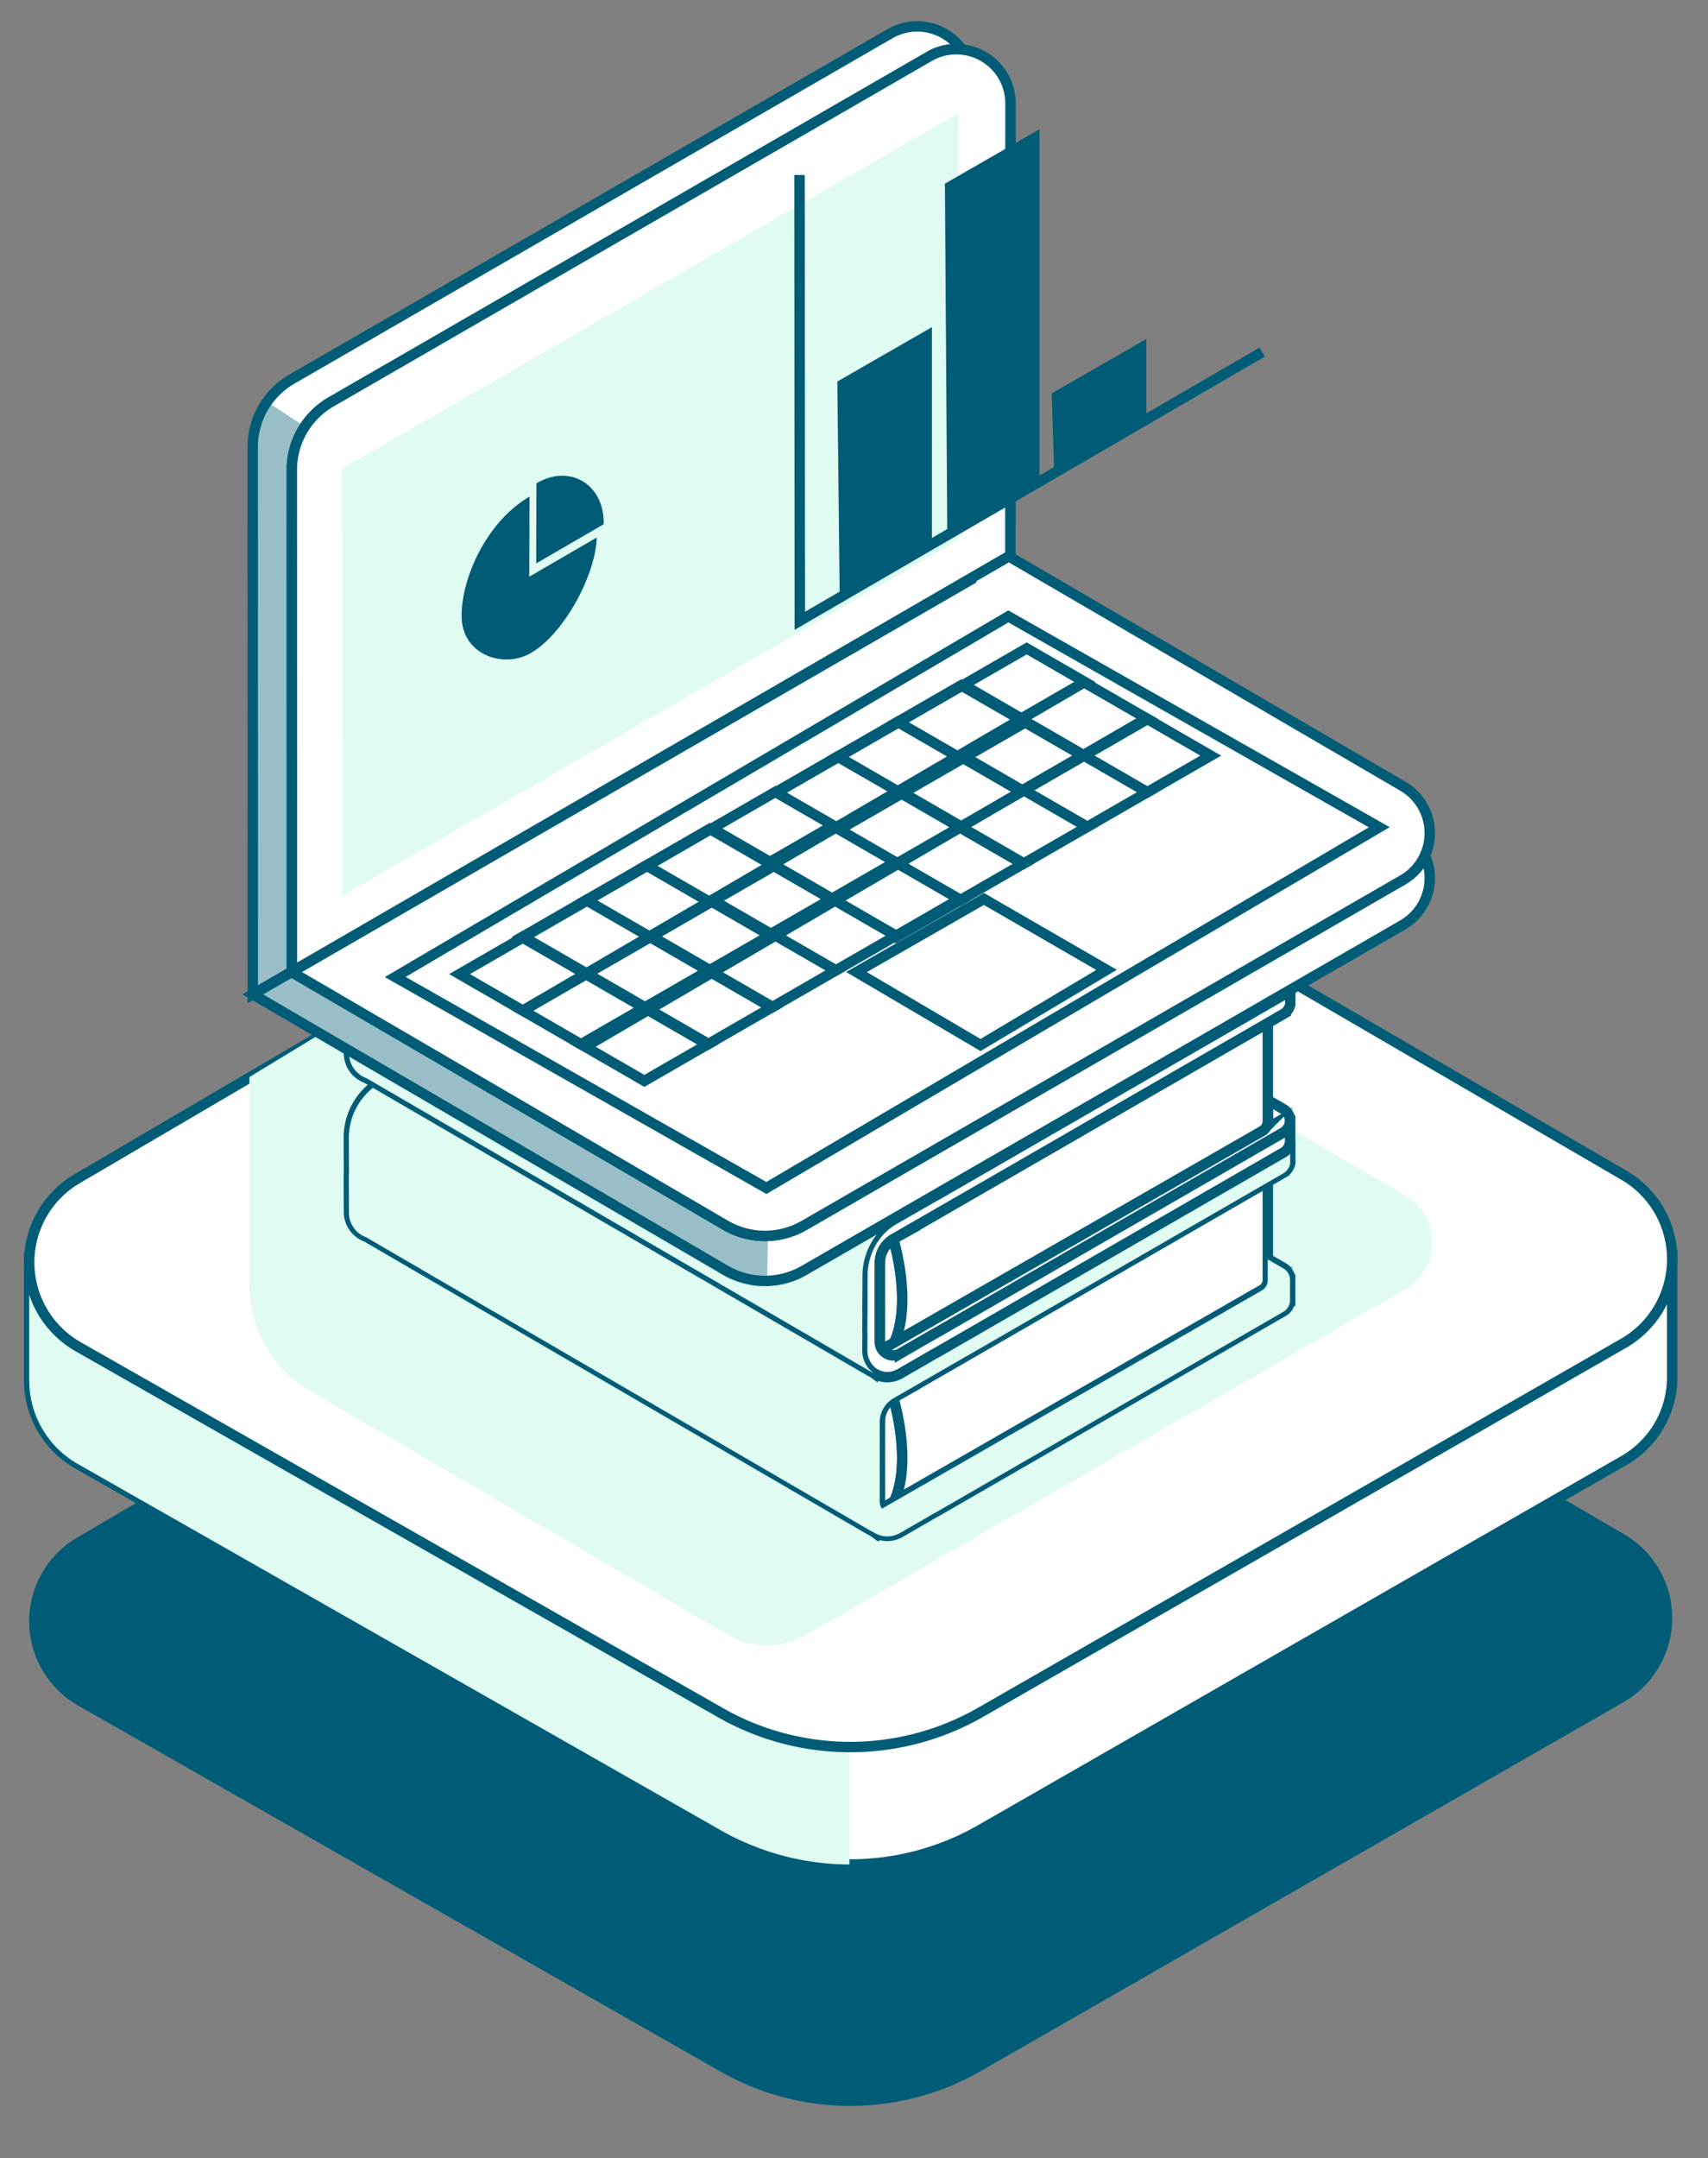 <svg xmlns="http://www.w3.org/2000/svg" xmlns:xlink="http://www.w3.org/1999/xlink" width="327.06" height="413.169" viewBox="0 0 327.06 413.169">
  <rect x="0" y="0" width="327.06" height="413.169" fill="#808080" stroke="none"/>
  <defs>
    <clipPath id="clip-Artboard_4_copy">
      <rect width="327.06" height="413.169"/>
    </clipPath>
  </defs>
  <g id="Artboard_4_copy" data-name="Artboard 4 copy" clip-path="url(#clip-Artboard_4_copy)">
    <g id="Group_290" data-name="Group 290" transform="translate(-1274.263 -638.577)">
      <path id="Path_390" data-name="Path 390" d="M1411.866,860.9l-122.835,72.042a18.579,18.579,0,0,0,.2,32.169l123,70.061a50.18,50.18,0,0,0,49.814-.079l123.095-70.636a18.578,18.578,0,0,0,.1-32.169L1462.5,860.816A50.181,50.181,0,0,0,1411.866,860.9Z" fill="#005c76"/>
      <path id="Path_391" data-name="Path 391" d="M1577.234,876.266V881.4L1462.5,814.6a50.181,50.181,0,0,0-50.638.08l-57.037,33.451-57.739,33.864v-2.51h-17.238v23.525h.006a18.4,18.4,0,0,0,9.377,15.88l123,70.061a50.2,50.2,0,0,0,49.814-.079l123.095-70.636a18.4,18.4,0,0,0,9.327-15.945h0V878.765Z" fill="#fff" stroke="#005c76" stroke-miterlimit="10" stroke-width="2"/>
      <path id="Path_392" data-name="Path 392" d="M1354.829,848.13l-57.739,33.864v-2.511h-17.238v23.526h.006a18.4,18.4,0,0,0,9.377,15.879l123,70.061a50.145,50.145,0,0,0,24.679,6.575V848.13Z" fill="#e0fbf2" style="mix-blend-mode: multiply;isolation: isolate"/>
      <path id="Path_393" data-name="Path 393" d="M1411.866,792.193l-122.835,72.042a18.579,18.579,0,0,0,.2,32.169l123,70.062a50.183,50.183,0,0,0,49.814-.08l123.095-70.636a18.578,18.578,0,0,0,.1-32.169L1462.5,792.114A50.181,50.181,0,0,0,1411.866,792.193Z" fill="#fff" stroke="#005c76" stroke-miterlimit="10" stroke-width="2"/>
      <path id="Path_394" data-name="Path 394" d="M1543.337,867.46l-75.145-43.824-.318-.185-7.179,4.158v.274L1414.9,854.324l-51.252-34.858-41.638,25.316v39.662a23.705,23.705,0,0,0,11.786,20.491h0l4.238,2.473,75.591,44.108a15,15,0,0,0,15.056.037L1543.3,885.425a10.254,10.254,0,0,0,4.268-4.686A10.384,10.384,0,0,0,1543.337,867.46Z" fill="#e0fbf2" style="mix-blend-mode: multiply;isolation: isolate"/>
      <g id="Group_281" data-name="Group 281">
        <path id="Path_395" data-name="Path 395" d="M1521.289,883.294a2.561,2.561,0,0,0-1.284-2l-2.971-1.714v3.965h0a2.217,2.217,0,0,1-1.121,1.974l-70.379,40.423-2.352,1.351a2.65,2.65,0,0,0,2.234,1.155,2.6,2.6,0,0,0,1.241-.343l6.588-3.807c.188-.1.377-.193.562-.3l5.229-3.018,57.8-33.359,3.171-1.83a2.641,2.641,0,0,0,.45-.334,2.575,2.575,0,0,0,.849-1.916C1521.3,883.461,1521.3,883.378,1521.289,883.294Z" fill="#fff" stroke="#005c76" stroke-miterlimit="10" stroke-width="2"/>
        <path id="Path_396" data-name="Path 396" d="M1459.041,898.294h0v-.009h0l-12.525,7.217a2.43,2.43,0,0,0,.241-.118Z" fill="#fff" stroke="#005c76" stroke-miterlimit="10" stroke-width="2"/>
        <path id="Path_397" data-name="Path 397" d="M1452.823,898.2q.511-.252,1.009-.539l5.211-3.007v-.038Z" fill="#fff" stroke="#005c76" stroke-miterlimit="10" stroke-width="2"/>
        <path id="Path_398" data-name="Path 398" d="M1442.727,910.829v15a2.581,2.581,0,0,0,.453,1.47l2.352-1.351c3.481-7.849-.219-19.749-.219-19.749l-.03.017A5.331,5.331,0,0,0,1442.727,910.829Z" fill="#fff" stroke="#005c76" stroke-miterlimit="10" stroke-width="2"/>
        <path id="Path_399" data-name="Path 399" d="M1504.243,872.206l-3.32,1.916-41.88,24.171h0l-12.284,7.09a2.43,2.43,0,0,1-.241.118l-1.2.694s3.7,11.9.219,19.749l70.379-40.423a2.217,2.217,0,0,0,1.121-1.974h0V864.824Z" fill="#fff" stroke="#005c76" stroke-miterlimit="10" stroke-width="2"/>
        <path id="Path_400" data-name="Path 400" d="M1521.316,856.958a2.561,2.561,0,0,0-1.284-2l-90.08-51.949a8.587,8.587,0,0,0-8.574,0l-60.632,34.913v-.1l-13.554,7.87a12.349,12.349,0,0,0-6.12,10.544l.011,3.376.012,3.441c0,.013,0,.026,0,.039-.007.112-.01.225-.014.338s-.012.2-.012.3l.023,6.817a5.039,5.039,0,0,0,3.318,4.8l56.074,32.626,40.3,23.445.89.464-.01-.008c-.106-.068-.211-.139-.312-.216a4.93,4.93,0,0,1-1.554-2.041,3.68,3.68,0,0,1-.179-.446,5.724,5.724,0,0,1-.188-.789,5.472,5.472,0,0,1-.073-.917l.017-2.216.008-1.163c-.011-.15-.026-.3-.025-.452l.024-3.232v0l0-.032c-.009-.125-.022-.249-.021-.374l.028-3.833.022-3.015a12.732,12.732,0,0,1,2.73-7.853c.19-.238.381-.474.589-.7.01-.01.018-.022.027-.032a11.39,11.39,0,0,1,2.559-2.039l7.51-4.328,6.22-3.584v.038l38.73-22.352,3.32-1.916,15.768-9.1.173-.1,3-1.73a2.612,2.612,0,0,0,1.3-2.25C1521.332,857.125,1521.324,857.042,1521.316,856.958Z" fill="#fff" stroke="#005c76" stroke-miterlimit="10" stroke-width="2"/>
        <path id="Path_401" data-name="Path 401" d="M1520.676,858.932a2.614,2.614,0,0,1-.643.527l-3,1.73-.173.1-15.768,9.1-3.32,1.916-38.73,22.352-5.211,3.007q-.5.288-1.009.539l-7.51,4.328a11.39,11.39,0,0,0-2.559,2.039c-.009.01-.017.022-.027.032-.208.222-.4.458-.589.7a12.732,12.732,0,0,0-2.73,7.853l-.022,3.015-.028,3.811c0,.146.014.286.024.428v0l-.024,3.232c0,.154.014.3.025.452l-.008,1.163-.017,2.216a5.472,5.472,0,0,0,.073.917,5.724,5.724,0,0,0,.188.789,3.68,3.68,0,0,0,.179.446,4.93,4.93,0,0,0,1.554,2.041c.1.077.206.148.312.216a4.717,4.717,0,0,0,1.063.506,4.648,4.648,0,0,0,2.662.069,5.149,5.149,0,0,0,1.266-.519l6.587-3.806c.188-.1.378-.193.563-.3l66.2-38.206a2.565,2.565,0,0,0,1.284-2h.015v-4.08a2.575,2.575,0,0,1-.849,1.916,2.641,2.641,0,0,1-.45.334l-3.171,1.83-57.8,33.359L1453.805,924c-.185.106-.374.2-.562.3l-6.588,3.807-.039.022a2.573,2.573,0,0,1-1.2.339,2.622,2.622,0,0,1-2.253-1.162,2.565,2.565,0,0,1-.434-1.435V910.829a5.331,5.331,0,0,1,2.556-4.616l.03-.017,1.2-.694,12.525-7.217h0v.009l41.88-24.171,3.32-1.916,12.791-7.382,2.9-1.672a2.85,2.85,0,0,0,1.4-1.863v-4.08A2.588,2.588,0,0,1,1520.676,858.932Z" fill="#fff" stroke="#005c76" stroke-miterlimit="10" stroke-width="2"/>
        <path id="Path_402" data-name="Path 402" d="M1439.386,916.167l-.028,3.833c0,.125.012.249.021.374l0,.032c-.01-.142-.025-.282-.024-.428Z" fill="#fff" stroke="#005c76" stroke-miterlimit="10" stroke-width="2"/>
      </g>
      <path id="Path_403" data-name="Path 403" d="M1443.148,927.416a2.564,2.564,0,0,1-.434-1.435V910.938a5.331,5.331,0,0,1,2.556-4.616l.029-.017,1.2-.694,12.525-7.216h0v.008l41.881-24.17,3.32-1.917,12.791-7.381,2.9-1.673a2.846,2.846,0,0,0,1.4-1.863v-4.08c0-.084-.007-.167-.015-.25a2.563,2.563,0,0,0-1.284-2l-90.08-51.949a8.587,8.587,0,0,0-8.574,0l-60.633,34.913v-.1l-13.553,7.87a12.351,12.351,0,0,0-6.121,10.545l.012,3.375.012,3.442c0,.013,0,.025,0,.038-.007.112-.01.225-.014.338s-.011.2-.012.3l.024,6.816a5.038,5.038,0,0,0,3.318,4.8l56.073,32.626,40.3,23.445.891.465-.01-.008a4.755,4.755,0,0,0,1.063.505,4.637,4.637,0,0,0,2.661.07,5.194,5.194,0,0,0,1.267-.519l6.587-3.806c.188-.1.378-.194.563-.3l66.2-38.207a2.56,2.56,0,0,0,1.283-2h.016v-4.08c0-.083-.008-.167-.016-.25a2.562,2.562,0,0,0-1.284-2l-2.97-1.713v3.964h0a2.217,2.217,0,0,1-1.121,1.974l-70.38,40.424-2.352,1.351" fill="#e0fbf2" style="mix-blend-mode: multiply;isolation: isolate"/>
      <g id="Group_282" data-name="Group 282">
        <path id="Path_404" data-name="Path 404" d="M1521.289,852.9a2.563,2.563,0,0,0-1.284-2l-2.971-1.713v3.964h0a2.217,2.217,0,0,1-1.121,1.974l-70.379,40.424-2.352,1.35a2.647,2.647,0,0,0,2.234,1.155,2.6,2.6,0,0,0,1.241-.343l6.588-3.806c.188-.1.377-.194.562-.3l5.229-3.018,57.8-33.359,3.171-1.83a2.637,2.637,0,0,0,1.3-2.25C1521.3,853.066,1521.3,852.982,1521.289,852.9Z" fill="#fff" stroke="#005c76" stroke-miterlimit="10" stroke-width="2"/>
        <path id="Path_405" data-name="Path 405" d="M1459.041,867.9h0v-.008h0l-12.525,7.216a2.43,2.43,0,0,0,.241-.118Z" fill="#fff" stroke="#005c76" stroke-miterlimit="10" stroke-width="2"/>
        <path id="Path_406" data-name="Path 406" d="M1452.823,867.808q.511-.25,1.009-.538l5.211-3.007v-.038Z" fill="#fff" stroke="#005c76" stroke-miterlimit="10" stroke-width="2"/>
        <path id="Path_407" data-name="Path 407" d="M1442.727,880.433v15a2.581,2.581,0,0,0,.453,1.47l2.352-1.35c3.481-7.849-.219-19.75-.219-19.75l-.03.017A5.331,5.331,0,0,0,1442.727,880.433Z" fill="#fff" stroke="#005c76" stroke-miterlimit="10" stroke-width="2"/>
        <path id="Path_408" data-name="Path 408" d="M1504.243,841.81l-3.32,1.917-41.88,24.17h0l-12.284,7.09a2.43,2.43,0,0,1-.241.118l-1.2.694s3.7,11.9.219,19.75l70.379-40.424a2.217,2.217,0,0,0,1.121-1.974h0V834.428Z" fill="#fff" stroke="#005c76" stroke-miterlimit="10" stroke-width="2"/>
        <path id="Path_409" data-name="Path 409" d="M1521.316,826.562a2.561,2.561,0,0,0-1.284-2l-90.08-51.949a8.587,8.587,0,0,0-8.574,0l-60.632,34.913v-.1l-13.554,7.87a12.35,12.35,0,0,0-6.12,10.545l.011,3.375.012,3.442c0,.013,0,.025,0,.038-.007.112-.01.225-.014.338s-.012.2-.012.3l.023,6.817a5.038,5.038,0,0,0,3.318,4.8l56.074,32.626,40.3,23.445.89.465-.01-.008c-.106-.069-.211-.14-.312-.216a4.939,4.939,0,0,1-1.554-2.042,3.68,3.68,0,0,1-.179-.446,5.688,5.688,0,0,1-.188-.789,5.472,5.472,0,0,1-.073-.917l.017-2.216.008-1.163c-.011-.15-.026-.3-.025-.452l.024-3.232v0l0-.032c-.009-.125-.022-.249-.021-.374l.028-3.833.022-3.015a12.732,12.732,0,0,1,2.73-7.853c.19-.237.381-.474.589-.7.01-.01.018-.022.027-.032a11.417,11.417,0,0,1,2.559-2.039l7.51-4.328,6.22-3.583v.038l38.73-22.353,3.32-1.916,15.768-9.1.173-.1,3-1.731a2.614,2.614,0,0,0,.643-.527,2.586,2.586,0,0,0,.656-1.723C1521.332,826.729,1521.324,826.646,1521.316,826.562Z" fill="#fff" stroke="#005c76" stroke-miterlimit="10" stroke-width="2"/>
        <path id="Path_410" data-name="Path 410" d="M1520.676,828.536a2.614,2.614,0,0,1-.643.527l-3,1.731-.173.1-15.768,9.1-3.32,1.916-38.73,22.353-5.211,3.007q-.5.286-1.009.538l-7.51,4.328a11.417,11.417,0,0,0-2.559,2.039c-.009.01-.017.022-.027.032-.208.222-.4.459-.589.7a12.732,12.732,0,0,0-2.73,7.853l-.022,3.015-.028,3.811c0,.146.014.286.024.428v0l-.024,3.232c0,.155.014.3.025.452l-.008,1.163-.017,2.216a5.472,5.472,0,0,0,.073.917,5.688,5.688,0,0,0,.188.789,3.68,3.68,0,0,0,.179.446,4.939,4.939,0,0,0,1.554,2.042c.1.076.206.147.312.216a4.756,4.756,0,0,0,1.063.505,4.639,4.639,0,0,0,2.662.07,5.231,5.231,0,0,0,1.266-.519l6.587-3.806c.188-.1.378-.194.563-.3l66.2-38.206a2.563,2.563,0,0,0,1.284-2h.015v-4.08a2.637,2.637,0,0,1-1.3,2.25l-3.171,1.83-57.8,33.359-5.229,3.018c-.185.106-.374.2-.562.3l-6.588,3.806-.039.023a2.572,2.572,0,0,1-1.2.338,2.622,2.622,0,0,1-2.253-1.162,2.565,2.565,0,0,1-.434-1.435V880.433a5.331,5.331,0,0,1,2.556-4.616l.03-.017,1.2-.694,12.525-7.216h0v.008l41.88-24.17,3.32-1.917,12.791-7.382,2.9-1.672a2.847,2.847,0,0,0,1.4-1.863v-4.08A2.586,2.586,0,0,1,1520.676,828.536Z" fill="#fff" stroke="#005c76" stroke-miterlimit="10" stroke-width="2"/>
        <path id="Path_411" data-name="Path 411" d="M1439.386,885.771l-.028,3.833c0,.125.012.249.021.374l0,.032c-.01-.142-.025-.282-.024-.428Z" fill="#fff" stroke="#005c76" stroke-miterlimit="10" stroke-width="2"/>
      </g>
      <path id="Path_412" data-name="Path 412" d="M1521.323,826.588a2.562,2.562,0,0,0-1.284-2l-90.08-51.948a8.585,8.585,0,0,0-8.573,0l-60.633,34.913v-.1l-13.553,7.869a12.353,12.353,0,0,0-6.121,10.545l.012,3.376.012,3.441c0,.013,0,.025,0,.038-.007.113-.01.225-.014.338s-.011.2-.012.3l.024,6.817a5.04,5.04,0,0,0,3.318,4.8l56.073,32.626,40.3,23.445.891.464-.01-.008c-.107-.068-.211-.139-.312-.216a4.938,4.938,0,0,1-1.555-2.041,3.657,3.657,0,0,1-.178-.446,5.759,5.759,0,0,1-.188-.789,5.3,5.3,0,0,1-.073-.918l.016-2.216.008-1.163c-.01-.149-.025-.3-.024-.451l.023-3.233v0l0-.032c-.01-.125-.022-.25-.021-.375l.028-3.832.022-3.015a12.726,12.726,0,0,1,2.73-7.854c.189-.237.381-.473.589-.7.009-.01.017-.021.027-.031a11.443,11.443,0,0,1,2.558-2.04l7.511-4.327,6.219-3.584v.038l38.731-22.353,3.32-1.916,15.768-9.1.172-.1,3-1.731a2.613,2.613,0,0,0,1.3-2.249C1521.339,826.755,1521.331,826.671,1521.323,826.588Z" fill="#e0fbf2" style="mix-blend-mode: multiply;isolation: isolate"/>
      <g id="Group_286" data-name="Group 286">
        <path id="Path_413" data-name="Path 413" d="M1444.692,645.025l-114.542,66.13a15,15,0,0,0-7.5,12.993l.019,104.777,7.392-4.282.1-.059V816l-.016-87.484a15,15,0,0,1,7.5-12.993l114.542-66.13a10.247,10.247,0,0,1,6.206-1.35A10.388,10.388,0,0,0,1444.692,645.025Z" fill="#fff" stroke="#005c76" stroke-miterlimit="10" stroke-width="2"/>
        <path id="Path_414" data-name="Path 414" d="M1547.113,802.366a10.243,10.243,0,0,1-4.268,4.686l-114.611,66.129a15,15,0,0,1-15.056-.037l-75.591-44.109-7.425-4.332-.069-.041-7.424,4.287,90.509,52.814a15,15,0,0,0,15.056.037l114.611-66.129A10.385,10.385,0,0,0,1547.113,802.366Z" fill="#fff" stroke="#005c76" stroke-miterlimit="10" stroke-width="2"/>
        <path id="Path_415" data-name="Path 415" d="M1542.887,789.088l-75.145-43.825-.318-.185-7.179,4.158v.274l-130.083,75.112v.081l7.425,4.332,75.591,44.109a15,15,0,0,0,15.056.037l114.611-66.129a10.243,10.243,0,0,0,4.268-4.686A10.383,10.383,0,0,0,1542.887,789.088Z" fill="#fff" stroke="#005c76" stroke-miterlimit="10" stroke-width="2"/>
        <path id="Path_416" data-name="Path 416" d="M1458.393,648.047a10.247,10.247,0,0,0-6.206,1.35l-114.542,66.13a15,15,0,0,0-7.5,12.993l.016,87.484v8.58l130.083-75.348,7.179-4.158.318-.184.021-86.5A10.384,10.384,0,0,0,1458.393,648.047Z" fill="#fff" stroke="#005c76" stroke-miterlimit="10" stroke-width="2"/>
        <path id="Path_417" data-name="Path 417" d="M1457.762,660.243l-117.969,68.072.075,81.694,117.969-68.016Z" fill="#e0fbf2" style="mix-blend-mode: multiply;isolation: isolate"/>
        <path id="Path_418" data-name="Path 418" d="M1349.942,825.619l117.408-69.034,71.025,40.366-117.36,69.062Z" fill="#fff" stroke="#005c76" stroke-miterlimit="10" stroke-width="2"/>
        <g id="Group_285" data-name="Group 285">
          <g id="Group_283" data-name="Group 283">
            <path id="Path_419" data-name="Path 419" d="M1434.631,797.591l-12.122,6.991,11.154,6.447,12.122-6.991Z" fill="#fff" stroke="#005c76" stroke-miterlimit="10" stroke-width="2"/>
            <path id="Path_420" data-name="Path 420" d="M1433.664,811.029l12.115,7,12.122-6.991-12.115-7Z" fill="#fff" stroke="#005c76" stroke-miterlimit="10" stroke-width="2"/>
            <path id="Path_421" data-name="Path 421" d="M1422.516,790.588l-12.122,6.991,12.115,7,12.122-6.991Z" fill="#fff" stroke="#005c76" stroke-miterlimit="10" stroke-width="2"/>
            <path id="Path_422" data-name="Path 422" d="M1434.783,797.5l-12.115-7-.152.087,12.115,7Z" fill="#fff" stroke="#005c76" stroke-miterlimit="10" stroke-width="2"/>
            <path id="Path_423" data-name="Path 423" d="M1458.446,769.868l-.152-.088-12.122,6.991.152.088Z" fill="#fff" stroke="#005c76" stroke-miterlimit="10" stroke-width="2"/>
            <path id="Path_424" data-name="Path 424" d="M1422.516,790.413l-.152.088.152.088.152-.087Z" fill="#fff" stroke="#005c76" stroke-miterlimit="10" stroke-width="2"/>
            <path id="Path_425" data-name="Path 425" d="M1446.324,776.858l-.152-.088-11.534,6.652.152.087Z" fill="#fff" stroke="#005c76" stroke-miterlimit="10" stroke-width="2"/>
            <path id="Path_426" data-name="Path 426" d="M1434.79,783.51l-.152-.087-12.122,6.991.151.088Z" fill="#fff" stroke="#005c76" stroke-miterlimit="10" stroke-width="2"/>
            <path id="Path_427" data-name="Path 427" d="M1446.324,776.858l-11.534,6.652,12.115,7,11.534-6.652Z" fill="#fff" stroke="#005c76" stroke-miterlimit="10" stroke-width="2"/>
            <path id="Path_428" data-name="Path 428" d="M1457.9,811.041l.152-.087-12.115-7-.152.087Z" fill="#fff" stroke="#005c76" stroke-miterlimit="10" stroke-width="2"/>
            <path id="Path_429" data-name="Path 429" d="M1458.439,783.861l12.122-6.991-12.115-7-12.122,6.991Z" fill="#fff" stroke="#005c76" stroke-miterlimit="10" stroke-width="2"/>
            <path id="Path_430" data-name="Path 430" d="M1434.631,797.591l11.154,6.447.152-.087-11.154-6.447Z" fill="#fff" stroke="#005c76" stroke-miterlimit="10" stroke-width="2"/>
            <path id="Path_431" data-name="Path 431" d="M1422.668,790.5l12.115,7,12.122-6.991-12.115-7Z" fill="#fff" stroke="#005c76" stroke-miterlimit="10" stroke-width="2"/>
            <path id="Path_432" data-name="Path 432" d="M1470.562,776.88l-11.534,6.652,12.115,7,11.534-6.652Z" fill="#fff" stroke="#005c76" stroke-miterlimit="10" stroke-width="2"/>
            <path id="Path_433" data-name="Path 433" d="M1445.938,803.951l12.122-6.991-11.154-6.447-12.122,6.991Z" fill="#fff" stroke="#005c76" stroke-miterlimit="10" stroke-width="2"/>
            <path id="Path_434" data-name="Path 434" d="M1470.862,762.71,1458.74,769.7l11.154,6.447,12.122-6.991Z" fill="#fff" stroke="#005c76" stroke-miterlimit="10" stroke-width="2"/>
            <path id="Path_435" data-name="Path 435" d="M1469.728,776.189l12.115,7,12.122-6.991-12.115-7Z" fill="#fff" stroke="#005c76" stroke-miterlimit="10" stroke-width="2"/>
            <path id="Path_436" data-name="Path 436" d="M1458.06,796.96l-12.122,6.991,12.115,7,12.122-6.991Z" fill="#fff" stroke="#005c76" stroke-miterlimit="10" stroke-width="2"/>
            <path id="Path_437" data-name="Path 437" d="M1470.327,803.875l-12.115-7-.152.087,12.115,7Z" fill="#fff" stroke="#005c76" stroke-miterlimit="10" stroke-width="2"/>
            <path id="Path_438" data-name="Path 438" d="M1493.989,776.239l-.152-.088-12.122,6.991.152.088Z" fill="#fff" stroke="#005c76" stroke-miterlimit="10" stroke-width="2"/>
            <path id="Path_439" data-name="Path 439" d="M1458.06,796.785l-.152.088.151.088.152-.087Z" fill="#fff" stroke="#005c76" stroke-miterlimit="10" stroke-width="2"/>
            <path id="Path_440" data-name="Path 440" d="M1481.867,783.23l-.152-.088-11.534,6.652.152.088Z" fill="#fff" stroke="#005c76" stroke-miterlimit="10" stroke-width="2"/>
            <path id="Path_441" data-name="Path 441" d="M1470.333,789.881l-.152-.088-12.122,6.991.151.088Z" fill="#fff" stroke="#005c76" stroke-miterlimit="10" stroke-width="2"/>
            <path id="Path_442" data-name="Path 442" d="M1481.867,783.23l-11.534,6.652,12.115,7,11.534-6.652Z" fill="#fff" stroke="#005c76" stroke-miterlimit="10" stroke-width="2"/>
            <path id="Path_443" data-name="Path 443" d="M1458.7,783.719l-11.534,6.652,12.115,7,11.534-6.652Z" fill="#fff" stroke="#005c76" stroke-miterlimit="10" stroke-width="2"/>
            <path id="Path_444" data-name="Path 444" d="M1493.982,790.232l12.122-6.991-12.115-7-12.122,6.991Z" fill="#fff" stroke="#005c76" stroke-miterlimit="10" stroke-width="2"/>
            <path id="Path_445" data-name="Path 445" d="M1458.211,796.872l12.115,7,12.122-6.991-12.115-7Z" fill="#fff" stroke="#005c76" stroke-miterlimit="10" stroke-width="2"/>
          </g>
          <g id="Group_284" data-name="Group 284">
            <path id="Path_446" data-name="Path 446" d="M1386.5,825.072l-12.122,6.991,11.154,6.447,12.122-6.991Z" fill="#fff" stroke="#005c76" stroke-miterlimit="10" stroke-width="2"/>
            <path id="Path_447" data-name="Path 447" d="M1385.53,838.51l12.115,7,12.122-6.991-12.115-7Z" fill="#fff" stroke="#005c76" stroke-miterlimit="10" stroke-width="2"/>
            <path id="Path_448" data-name="Path 448" d="M1374.382,818.07l-12.122,6.991,12.115,7,12.122-6.991Z" fill="#fff" stroke="#005c76" stroke-miterlimit="10" stroke-width="2"/>
            <path id="Path_449" data-name="Path 449" d="M1386.65,824.985l-12.115-7-.152.087,12.115,7Z" fill="#fff" stroke="#005c76" stroke-miterlimit="10" stroke-width="2"/>
            <path id="Path_450" data-name="Path 450" d="M1410.312,797.349l-.152-.088-12.122,6.991.152.088Z" fill="#fff" stroke="#005c76" stroke-miterlimit="10" stroke-width="2"/>
            <path id="Path_451" data-name="Path 451" d="M1374.383,817.894l-.152.088.151.088.152-.087Z" fill="#fff" stroke="#005c76" stroke-miterlimit="10" stroke-width="2"/>
            <path id="Path_452" data-name="Path 452" d="M1398.19,804.34l-.152-.088L1386.5,810.9l.151.088Z" fill="#fff" stroke="#005c76" stroke-miterlimit="10" stroke-width="2"/>
            <path id="Path_453" data-name="Path 453" d="M1386.656,810.991l-.151-.088-12.122,6.991.151.088Z" fill="#fff" stroke="#005c76" stroke-miterlimit="10" stroke-width="2"/>
            <path id="Path_454" data-name="Path 454" d="M1398.19,804.34l-11.534,6.652,12.115,7,11.534-6.652Z" fill="#fff" stroke="#005c76" stroke-miterlimit="10" stroke-width="2"/>
            <path id="Path_455" data-name="Path 455" d="M1409.768,838.522l.152-.087-12.115-7-.152.087Z" fill="#fff" stroke="#005c76" stroke-miterlimit="10" stroke-width="2"/>
            <path id="Path_456" data-name="Path 456" d="M1410.305,811.342l12.122-6.991-12.115-7-12.122,6.991Z" fill="#fff" stroke="#005c76" stroke-miterlimit="10" stroke-width="2"/>
            <path id="Path_457" data-name="Path 457" d="M1386.5,825.072l11.154,6.447.152-.087-11.154-6.447Z" fill="#fff" stroke="#005c76" stroke-miterlimit="10" stroke-width="2"/>
            <path id="Path_458" data-name="Path 458" d="M1374.534,817.982l12.115,7,12.122-6.991-12.115-7Z" fill="#fff" stroke="#005c76" stroke-miterlimit="10" stroke-width="2"/>
            <path id="Path_459" data-name="Path 459" d="M1422.429,804.361l-11.534,6.652,12.115,7,11.534-6.652Z" fill="#fff" stroke="#005c76" stroke-miterlimit="10" stroke-width="2"/>
            <path id="Path_460" data-name="Path 460" d="M1397.8,831.432l12.122-6.991-11.154-6.447-12.122,6.991Z" fill="#fff" stroke="#005c76" stroke-miterlimit="10" stroke-width="2"/>
            <path id="Path_461" data-name="Path 461" d="M1422.728,790.191l-12.122,6.991,11.154,6.447,12.122-6.991Z" fill="#fff" stroke="#005c76" stroke-miterlimit="10" stroke-width="2"/>
            <path id="Path_462" data-name="Path 462" d="M1421.594,803.67l12.115,7,12.122-6.991-12.115-7Z" fill="#fff" stroke="#005c76" stroke-miterlimit="10" stroke-width="2"/>
            <path id="Path_463" data-name="Path 463" d="M1409.926,824.441l-12.122,6.991,12.115,7,12.122-6.991Z" fill="#fff" stroke="#005c76" stroke-miterlimit="10" stroke-width="2"/>
            <path id="Path_464" data-name="Path 464" d="M1422.193,831.356l-12.115-7-.152.087,12.115,7Z" fill="#fff" stroke="#005c76" stroke-miterlimit="10" stroke-width="2"/>
            <path id="Path_465" data-name="Path 465" d="M1445.856,803.72l-.152-.088-12.122,6.991.152.088Z" fill="#fff" stroke="#005c76" stroke-miterlimit="10" stroke-width="2"/>
            <path id="Path_466" data-name="Path 466" d="M1409.926,824.266l-.152.088.152.088.152-.087Z" fill="#fff" stroke="#005c76" stroke-miterlimit="10" stroke-width="2"/>
            <path id="Path_467" data-name="Path 467" d="M1433.734,810.711l-.152-.088-11.534,6.652.151.088Z" fill="#fff" stroke="#005c76" stroke-miterlimit="10" stroke-width="2"/>
            <path id="Path_468" data-name="Path 468" d="M1422.2,817.363l-.151-.088-12.122,6.991.151.088Z" fill="#fff" stroke="#005c76" stroke-miterlimit="10" stroke-width="2"/>
            <path id="Path_469" data-name="Path 469" d="M1433.734,810.711l-11.534,6.652,12.115,7,11.534-6.652Z" fill="#fff" stroke="#005c76" stroke-miterlimit="10" stroke-width="2"/>
            <path id="Path_470" data-name="Path 470" d="M1410.562,811.2l-11.534,6.652,12.115,7,11.534-6.652Z" fill="#fff" stroke="#005c76" stroke-miterlimit="10" stroke-width="2"/>
            <path id="Path_471" data-name="Path 471" d="M1445.849,817.714l12.122-6.991-12.115-7-12.122,6.991Z" fill="#fff" stroke="#005c76" stroke-miterlimit="10" stroke-width="2"/>
            <path id="Path_472" data-name="Path 472" d="M1410.078,824.354l12.115,7,12.122-6.991-12.115-7Z" fill="#fff" stroke="#005c76" stroke-miterlimit="10" stroke-width="2"/>
          </g>
          <line id="Line_35" data-name="Line 35" y1="62.865" x2="107.474" transform="translate(1374.376 769.198)" fill="#fff" stroke="#005c76" stroke-miterlimit="10" stroke-width="2"/>
          <line id="Line_36" data-name="Line 36" y1="62.865" x2="107.474" transform="translate(1386.201 776.193)" fill="#fff" stroke="#005c76" stroke-miterlimit="10" stroke-width="2"/>
        </g>
        <path id="Path_473" data-name="Path 473" d="M1486.151,824.255l-23.484-13.574-24.4,13.99,23.751,13.972Z" fill="#fff" stroke="#005c76" stroke-miterlimit="10" stroke-width="2"/>
      </g>
      <g id="Group_287" data-name="Group 287">
        <path id="Path_474" data-name="Path 474" d="M1377.043,731.063c-.02.011-.039.024-.059.036l-.051,15.347,12.921-7.5c0-.118.009-.238.009-.353C1389.863,731.28,1383.354,727.376,1377.043,731.063Z" fill="#005c76"/>
        <path id="Path_475" data-name="Path 475" d="M1375.66,733.636c-8.316,4.9-13.008,15.582-13.008,22.873,0,7.309,7.775,10.091,13.068,7.2,6.311-3.451,12.613-14.9,12.81-22.227l-12.92,7.5Z" fill="#005c76"/>
      </g>
      <g id="Group_288" data-name="Group 288">
        <path id="Path_476" data-name="Path 476" d="M1434.6,711.62l18.111-10.414v41.2L1435.055,752.6Z" fill="#005c76"/>
        <path id="Path_477" data-name="Path 477" d="M1475.654,713.884l18.111-10.414v15.243L1476.106,728.9Z" fill="#005c76"/>
        <path id="Path_478" data-name="Path 478" d="M1455.2,673.737l18.111-10.414V730.41L1455.656,740.6Z" fill="#005c76"/>
        <path id="Path_479" data-name="Path 479" d="M1427.358,672.079l.062,85.347,88.531-51.445" fill="none" stroke="#005c76" stroke-miterlimit="10" stroke-width="2"/>
      </g>
      <g id="Group_289" data-name="Group 289" opacity="0.4">
        <path id="Path_480" data-name="Path 480" d="M1330.1,824.81l.1-.059,0-8.58-.016-87.485a15,15,0,0,1,2.559-8.379l-7.229-4.744a15,15,0,0,0-2.825,8.751l.02,104.777Z" fill="#005c76"/>
        <path id="Path_481" data-name="Path 481" d="M1413.22,873.31,1337.629,829.2l-7.425-4.333-.069-.04-7.424,4.287,90.509,52.813a14.969,14.969,0,0,0,7.936,2.032l.157-8.623A14.981,14.981,0,0,1,1413.22,873.31Z" fill="#005c76"/>
      </g>
    </g>
  </g>
</svg>
